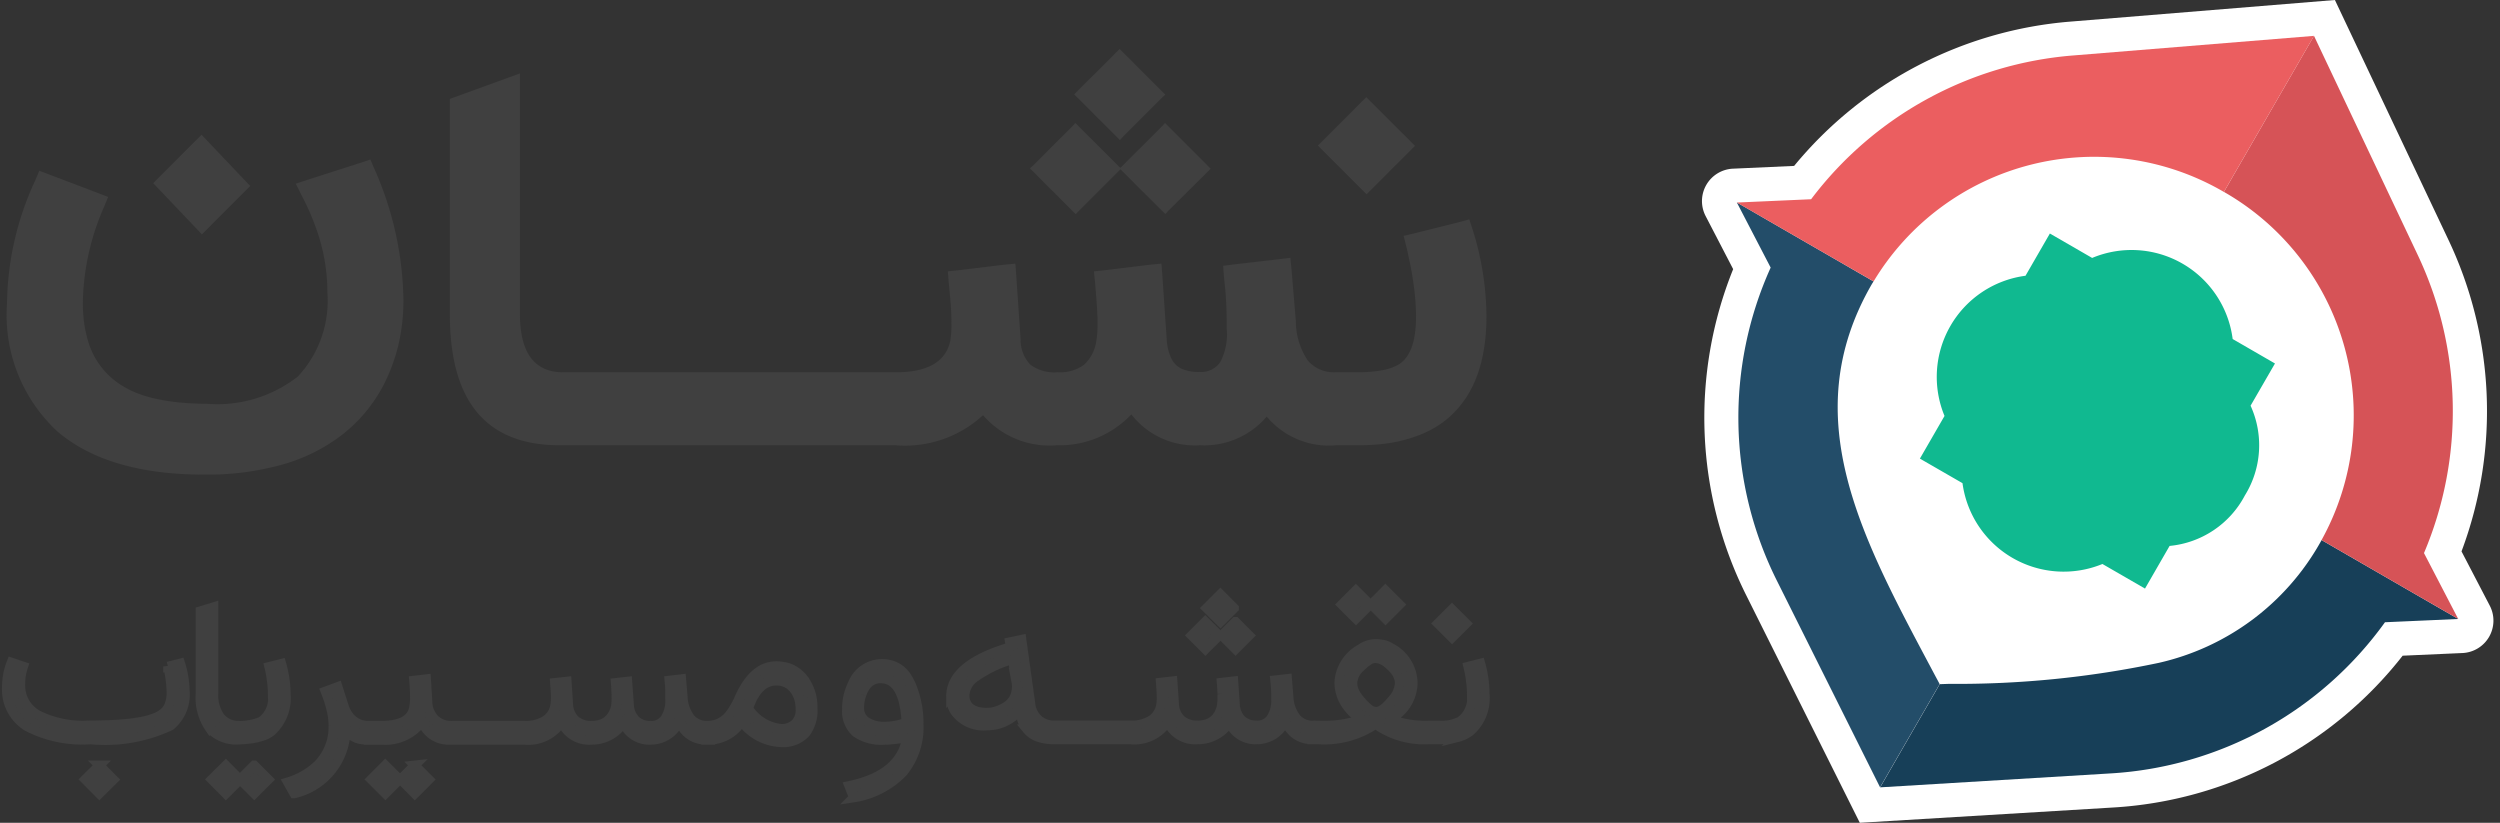 <svg xmlns="http://www.w3.org/2000/svg" width="79" height="26" fill="none"><rect width="100%" height="100%" fill="#333333" stroke="none"/><path fill="#fff" d="M77.784 17.424a12.618 12.618 0 0 0-.413-9.844L73.783 0l-8.36.683a12.62 12.62 0 0 0-8.729 4.56l-1.931.087a1.026 1.026 0 0 0-.865 1.498l.87 1.677a12.55 12.55 0 0 0 .428 10.336L58.77 26l7.99-.482a12.551 12.551 0 0 0 9.164-4.798l1.888-.084a1.025 1.025 0 0 0 .864-1.499l-.892-1.713Z"/><path fill="#10B990" d="M70.931 15.667a3.01 3.01 0 0 0 .187-2.847l.771-1.334-1.337-.773a3.22 3.22 0 0 0-4.44-2.562l-1.336-.772-.77 1.335a3.224 3.224 0 0 0-2.559 4.43l-.778 1.348 1.346.776a3.225 3.225 0 0 0 4.422 2.554l1.345.777.777-1.348a3.007 3.007 0 0 0 2.373-1.584Z"/><path fill="#234D69" d="M61.294 21.619a23.01 23.01 0 0 0-.138-.258c-2.261-4.26-4.462-8.128-2.007-12.381l.054-.088-4.319-2.494 1.069 2.058a11.518 11.518 0 0 0 .2 9.9l3.257 6.523 1.882-3.26h.002Z"/><path fill="#173F58" d="M73.362 17.066c-.017.03-.032.061-.05.091a7.845 7.845 0 0 1-5.098 3.79c-2.179.46-4.4.682-6.627.663l-.291.01-1.882 3.26 7.278-.44a11.516 11.516 0 0 0 8.673-4.777l2.316-.103-4.32-2.494Z"/><path fill="#D65357" d="M70.276 6.064a8.133 8.133 0 0 1 3.085 11.002l4.319 2.494-1.082-2.083a11.52 11.52 0 0 0-.206-9.437l-3.27-6.907-2.847 4.932h.001Z"/><path fill="#EB5E60" d="m70.275 6.065 2.848-4.932-7.617.62a11.52 11.52 0 0 0-8.275 4.543l-2.345.104 4.319 2.493a8.134 8.134 0 0 1 11.07-2.828Z"/><path fill="#404040" stroke="#404040" stroke-width=".3" d="m3.14 24.186-.447.443.446.45.447-.443-.447-.45Zm2.168-3.126c.064.267.1.538.108.811.003.138-.02.276-.068.406a.595.595 0 0 1-.21.275c-.081.06-.17.107-.265.141-.119.045-.242.08-.367.103a4.82 4.82 0 0 1-.47.07 9.291 9.291 0 0 1-.57.04c-.205.007-.43.014-.676.014-.55.031-1.1-.08-1.594-.324a1.062 1.062 0 0 1-.55-.979c-.001-.19.03-.377.09-.557l-.373-.126c-.099.25-.15.516-.149.784a1.37 1.37 0 0 0 .648 1.24c.615.317 1.306.46 1.996.412h.011a4.859 4.859 0 0 0 2.518-.437 1.273 1.273 0 0 0 .453-1.118 2.952 2.952 0 0 0-.144-.854l-.388.1Zm2.722 3.124-.445.445.45.449.444-.445-.449-.449Zm-.893.003-.446.442.446.45.446-.442-.446-.45Zm.394-.811h-.116c.167 0 .333-.01.498-.031.13-.016.26-.046.385-.088a.88.88 0 0 0 .268-.138 1.412 1.412 0 0 0 .467-1.183 3.55 3.55 0 0 0-.141-.964l-.387.098c.07.288.108.582.112.879a.906.906 0 0 1-.362.85 1.878 1.878 0 0 1-.84.13h.152a.73.73 0 0 1-.612-.268 1.2 1.2 0 0 1-.207-.752v-2.725l-.413.126v2.606c-.032.393.075.784.3 1.107a1.132 1.132 0 0 0 .895.353h.001Zm5.574.808-.445.445.449.45.445-.446-.45-.449Zm-.931 0-.444.445.448.448.445-.445-.449-.448Z"/><path fill="#404040" stroke="#404040" stroke-width=".3" d="M23.664 22.334c.195-.547.485-.821.868-.822a.702.702 0 0 1 .405.118.77.77 0 0 1 .271.344c.03.067.052.138.064.21.014.08.02.16.02.24a.594.594 0 0 1-.163.445.62.62 0 0 1-.452.159 1.395 1.395 0 0 1-.991-.583l-.044-.05.022-.061Zm1.71-.901a1.034 1.034 0 0 0-.456-.326.989.989 0 0 0-.19-.041.961.961 0 0 0-.21-.019c-.47.008-.849.337-1.146.99a2.602 2.602 0 0 1-.289.514.886.886 0 0 1-.663.378h-.063a.667.667 0 0 1-.544-.233 1.182 1.182 0 0 1-.234-.667l-.049-.57-.38.044.01.115c.008.074.012.144.012.219v.263c.014.213-.039.426-.152.607a.514.514 0 0 1-.459.223.656.656 0 0 1-.482-.174.752.752 0 0 1-.2-.5l-.052-.72-.373.041.01.115v.034c0 .014.005.026.005.037v.069c.003.01.004.022.003.034v.033c0 .011.004.026.004.033v.104c.002.092-.003.184-.015.276a.826.826 0 0 1-.145.337.644.644 0 0 1-.256.211.868.868 0 0 1-.364.07.743.743 0 0 1-.522-.175.726.726 0 0 1-.215-.5l-.048-.72-.378.041.008.115c.01.126.018.241.018.345.003.092-.005.184-.022.275a.69.69 0 0 1-.315.463 1.177 1.177 0 0 1-.648.156h-2.292a.748.748 0 0 1-.541-.196.819.819 0 0 1-.23-.556l-.044-.719-.386.045.015.189c.008.111.011.23.011.352.002.107-.007.214-.026.319-.069.378-.413.566-1.033.566h-.404a.75.75 0 0 1-.608-.289 1.079 1.079 0 0 1-.174-.34l-.19-.597-.388.144c.077.188.139.38.185.578.042.167.063.339.064.511a1.706 1.706 0 0 1-.479 1.226 2.356 2.356 0 0 1-.959.555l.2.355h.007a2.098 2.098 0 0 0 1.609-1.79l.03-.222a.688.688 0 0 0 .455.3c.082.013.165.02.248.019v.003h.423a1.436 1.436 0 0 0 1.262-.574l.09.156a.88.88 0 0 0 .818.413v.003h2.325a1.24 1.24 0 0 0 1.186-.577.937.937 0 0 0 .94.577 1.191 1.191 0 0 0 1.012-.544.887.887 0 0 0 .86.544.98.98 0 0 0 .911-.614.847.847 0 0 0 .84.608v.006h.138v-.003a1.21 1.21 0 0 0 .908-.474l.082-.093.081.09a1.627 1.627 0 0 0 1.193.558.94.94 0 0 0 .758-.315c.157-.226.232-.5.211-.774.009-.339-.1-.67-.308-.937Zm2.599 1.949h.037a.432.432 0 0 0 .05 0l.064-.007.076-.008.09-.009.104-.012.117-.015.16-.017-.044.155c-.183.698-.781 1.152-1.794 1.364l.145.37a2.745 2.745 0 0 0 1.546-.793c.355-.429.536-.975.508-1.53a3.118 3.118 0 0 0-.203-1.143 1.79 1.79 0 0 0-.171-.34.88.88 0 0 0-.48-.374 1.013 1.013 0 0 0-.878.134.995.995 0 0 0-.363.47 1.737 1.737 0 0 0-.177.782.904.904 0 0 0 .292.74c.271.181.596.263.921.233Zm-.745-1.436a.974.974 0 0 1 .137-.271.55.55 0 0 1 .46-.235c.482 0 .752.435.81 1.307l.004.087-.08.025a2.023 2.023 0 0 1-.582.098 1.05 1.05 0 0 1-.602-.15.513.513 0 0 1-.219-.454 1.27 1.27 0 0 1 .07-.407h.002Zm11.812-2.298-.43.43.434.434.43-.43-.433-.434Zm-.516.434-.437-.434-.43.43.434.434.433-.43Zm.474-.864-.434-.437-.434.434.438.434.43-.43Zm4.78-.561-.444.445.448.448.445-.445-.449-.448Zm-.934.001-.444.444.448.447.444-.444-.448-.447Z"/><path fill="#404040" stroke="#404040" stroke-width=".3" d="m46.782 20.966-.388.098c.037.151.065.305.083.46.019.139.029.28.03.42a.906.906 0 0 1-.363.85 1.335 1.335 0 0 1-.659.13h-.336a3.154 3.154 0 0 1-1.014-.127l-.18-.065.148-.12a1.302 1.302 0 0 0 .543-1.024 1.283 1.283 0 0 0-.71-1.125.779.779 0 0 0-.133-.066.765.765 0 0 0-.152-.035.94.94 0 0 0-.17-.015.834.834 0 0 0-.492.16 1.292 1.292 0 0 0-.67 1.041 1.26 1.26 0 0 0 .132.572c.1.19.237.357.404.492l.14.116-.166.068c-.38.105-.776.148-1.17.127h-.16a.667.667 0 0 1-.542-.235 1.17 1.17 0 0 1-.235-.666l-.047-.571-.384.043.011.116a3.885 3.885 0 0 1 .018.48c.014.214-.04.427-.152.609a.52.52 0 0 1-.46.22.66.66 0 0 1-.481-.174.748.748 0 0 1-.2-.499l-.05-.72-.376.044.01.115v.033a.16.16 0 0 1 .004.036.16.16 0 0 1 .003.037v.033a.194.194 0 0 1 .004.035v.067a.22.22 0 0 1 0 .035v.069c.002.092-.004.184-.018.275a.826.826 0 0 1-.141.337.661.661 0 0 1-.258.21.863.863 0 0 1-.361.068.75.75 0 0 1-.523-.175.71.71 0 0 1-.216-.501l-.05-.72-.377.043.007.116c.012.123.018.238.018.344.003.092-.005.184-.021.275a.687.687 0 0 1-.315.463 1.21 1.21 0 0 1-.647.156h-2.374a.77.77 0 0 1-.533-.177.797.797 0 0 1-.249-.506l-.282-2.027-.372.08.01.061.012.094-.087.026c-1.197.367-1.795.88-1.795 1.537a.995.995 0 0 0 .028.244.718.718 0 0 0 .081.201 1.114 1.114 0 0 0 1.033.474 1.31 1.31 0 0 0 .9-.351l.138-.123.04.18c.028.15.09.29.184.41a.785.785 0 0 0 .349.244c.165.056.338.083.512.08h2.4a1.24 1.24 0 0 0 1.183-.575.935.935 0 0 0 .94.575 1.193 1.193 0 0 0 1.014-.543.889.889 0 0 0 .86.543.978.978 0 0 0 .912-.615.84.84 0 0 0 .836.61v.005h.199a2.89 2.89 0 0 0 1.74-.444l.065-.051.065.05c.479.322 1.05.478 1.625.445h.329c.189.003.377-.019.56-.065a1.17 1.17 0 0 0 .41-.191 1.389 1.389 0 0 0 .466-1.184 3.544 3.544 0 0 0-.137-.962ZM32.07 22.003a.688.688 0 0 1-.286.33 1.303 1.303 0 0 1-.302.139c-.1.03-.204.046-.309.046a1.087 1.087 0 0 1-.286-.034.649.649 0 0 1-.216-.101.437.437 0 0 1-.138-.172.57.57 0 0 1-.049-.243.744.744 0 0 1 .35-.584 4 4 0 0 1 1.033-.512h.01l.128-.044.017.13.015.098.076.482a.855.855 0 0 1-.042.465h-.001Zm11.575.44a.327.327 0 0 1-.163.046.394.394 0 0 1-.227-.088 1.809 1.809 0 0 1-.26-.259 1.39 1.39 0 0 1-.138-.184.802.802 0 0 1-.087-.187.606.606 0 0 1-.031-.186.711.711 0 0 1 .25-.5c.077-.079.161-.15.253-.213a.408.408 0 0 1 .221-.072c.149.01.289.072.398.174.072.058.139.123.199.194a.802.802 0 0 1 .124.206c.03.069.045.143.046.217a.884.884 0 0 1-.261.557 3.259 3.259 0 0 1-.168.181.74.74 0 0 1-.156.114Zm2.236-3.188-.444.444.449.448.444-.444-.449-.448Z"/><path fill="#404040" d="m6.38 7.406 1.527-1.528-1.538-1.62-.13.13-1.398 1.4L6.38 7.405Z"/><path fill="#404040" d="m11.703 5.04-.338.113-1.624.522-.394.13.178.358c.176.331.329.675.455 1.028a5.91 5.91 0 0 1 .365 2.038 3.51 3.51 0 0 1-.934 2.67c-.82.64-1.85.946-2.886.86-.3 0-.582-.014-.845-.04a6.634 6.634 0 0 1-.736-.114 3.874 3.874 0 0 1-.634-.19 2.885 2.885 0 0 1-.526-.276 2.478 2.478 0 0 1-.75-.784 2.51 2.51 0 0 1-.231-.514 3.84 3.84 0 0 1-.138-.593 4.612 4.612 0 0 1-.047-.68 7.801 7.801 0 0 1 .667-3.023l.132-.322-.338-.13-1.493-.567-.344-.13-.137.322a9.454 9.454 0 0 0-.883 3.869 5.012 5.012 0 0 0 1.583 4.039c1.065.914 2.617 1.372 4.656 1.372a8.855 8.855 0 0 0 2.45-.314 5.569 5.569 0 0 0 1.9-.945c.544-.424.99-.96 1.309-1.572.207-.403.365-.83.47-1.272.107-.46.16-.93.158-1.403a10.52 10.52 0 0 0-.91-4.138l-.135-.315Zm23.584-.717.102.103.094-.103 1.239-1.239.102-.094-.102-.102-1.24-1.239-.102-.102-.103.102-1.23 1.231-.102.103.102.102 1.24 1.238Z"/><path fill="#404040" d="m33.887 6.664.104.103.101-.103 1.231-1.23.047-.047.037-.038.037.038.037.037 1.24 1.239.102.102.093-.102 1.24-1.23.101-.103-.102-.102-1.239-1.24-.102-.101-.093.102-1.24 1.239-.046.046-.038.028-.028-.028-.047-.046-1.239-1.24-.102-.101-.093.102-1.24 1.239-.102.093.103.102 1.238 1.241Zm9.166-.656.13.13.132-.13 1.268-1.268.13-.131-.13-.131-1.278-1.277-.13-.13-.132.13-1.267 1.268-.13.13.13.132 1.277 1.277Z"/><path fill="#404040" d="m46.532 7.244-.104-.314-.314.088-1.42.356-.34.079.087.34c.064.272.12.538.166.796.046.259.08.505.104.74.024.236.035.464.035.684 0 .79-.188 1.295-.566 1.515a1.602 1.602 0 0 1-.518.174 4.158 4.158 0 0 1-.762.061h-.689a1.083 1.083 0 0 1-.88-.365 2.23 2.23 0 0 1-.382-1.247l-.138-1.646-.035-.358-.357.044-1.438.166-.33.043.025.331.053.531a12.97 12.97 0 0 1 .034 1.107c.04.373-.033.748-.206 1.08a.735.735 0 0 1-.653.305 1.332 1.332 0 0 1-.562-.1.689.689 0 0 1-.327-.326 1.597 1.597 0 0 1-.148-.62l-.138-2.021-.027-.357-.365.035-1.429.175-.34.035.035.34.043.53c.006.082.01.134.01.157a3.047 3.047 0 0 1 .016.314c.006.049.01.098.01.148v.157c.004.181-.008.362-.036.54a1.272 1.272 0 0 1-.392.768 1.291 1.291 0 0 1-.837.234 1.265 1.265 0 0 1-.862-.243 1.15 1.15 0 0 1-.305-.811l-.138-2.021-.026-.357-.366.035-1.437.174-.33.035.025.34.052.531c.024.279.036.537.035.776a2.97 2.97 0 0 1-.035.54c-.138.668-.713 1.002-1.725 1.002H17.798c-.912 0-1.368-.616-1.368-1.847V2.32l-2.214.805V9.94c0 2.753 1.156 4.13 3.468 4.13h10.601a3.643 3.643 0 0 0 2.779-.95 2.778 2.778 0 0 0 2.335.95 3.115 3.115 0 0 0 2.352-.976 2.53 2.53 0 0 0 2.16.976 2.595 2.595 0 0 0 2.118-.906 2.56 2.56 0 0 0 2.203.906h.67c.226 0 .443-.008.65-.026a4.7 4.7 0 0 0 1.133-.236 3.52 3.52 0 0 0 .492-.206c.152-.078.298-.169.435-.27.907-.686 1.36-1.798 1.36-3.337a9.293 9.293 0 0 0-.44-2.75Z"/></svg>
